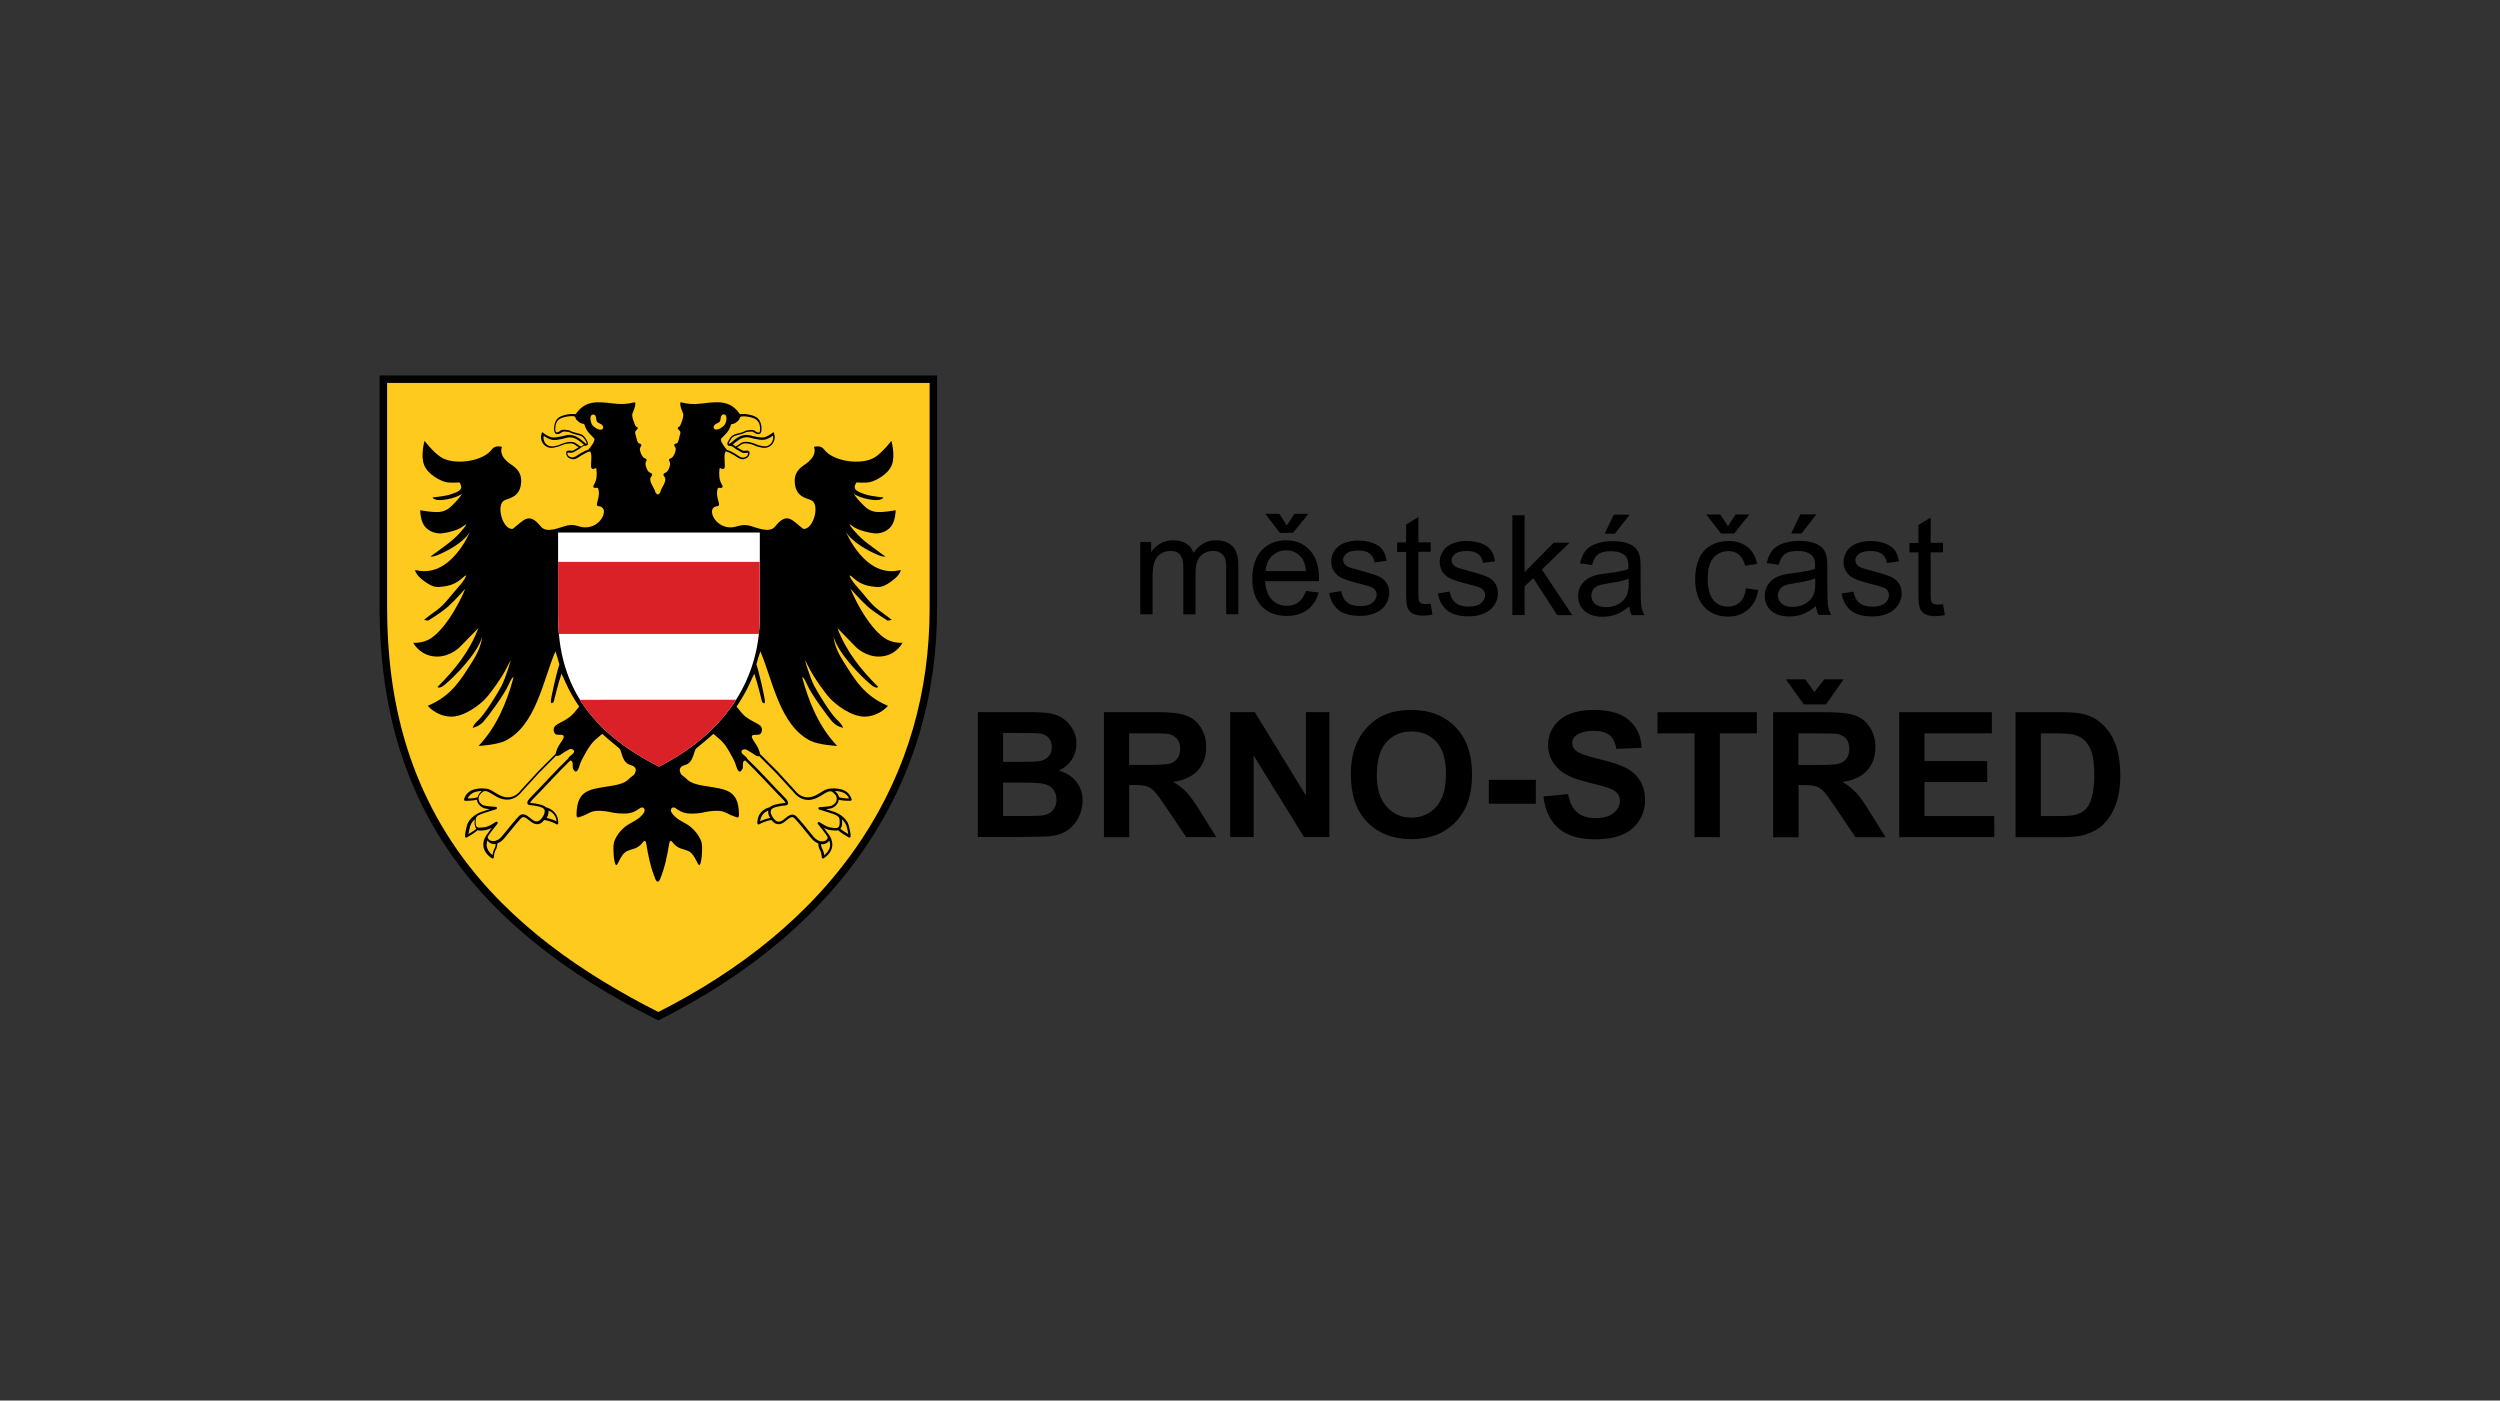 <?xml version="1.0" encoding="UTF-8"?><svg id="Vrstva_1" xmlns="http://www.w3.org/2000/svg" viewBox="0 0 322.71 180.79"><rect x="0" y="0" width="322.71" height="180.79" fill="#333333" stroke="none"/><defs><style>.cls-1{fill:#fff;}.cls-2{fill:#da2128;}.cls-3{fill:#feca1d;}</style></defs><path d="M263.44,94.66v10.68h2.43c.91,0,1.57-.05,1.97-.15,.53-.13,.96-.35,1.32-.67,.35-.32,.63-.84,.85-1.56,.22-.72,.33-1.71,.33-2.96s-.11-2.2-.33-2.87c-.22-.67-.53-1.19-.92-1.56-.4-.38-.9-.63-1.51-.76-.46-.1-1.35-.15-2.68-.15m-4.72-2.73h5.95c1.34,0,2.36,.1,3.07,.31,.95,.28,1.76,.77,2.43,1.49,.68,.71,1.19,1.58,1.54,2.61,.35,1.03,.53,2.3,.53,3.82,0,1.32-.17,2.47-.49,3.43-.4,1.17-.98,2.12-1.73,2.85-.56,.55-1.32,.98-2.29,1.29-.72,.23-1.68,.34-2.88,.34h-6.13v-16.13Zm-15.02,16.13v-16.13h11.96v2.73h-8.7v3.58h8.1v2.71h-8.1v4.39h9.01v2.72h-12.27Zm-14.64-20.37h2.5l1.19,1.64,1.28-1.64h2.49l-2.28,3.24h-2.86l-2.31-3.24Zm1.63,11.06h2.4c1.56,0,2.54-.06,2.93-.2,.38-.13,.69-.36,.91-.68,.22-.32,.33-.72,.33-1.21,0-.54-.15-.98-.43-1.31-.29-.33-.7-.54-1.23-.63-.26-.03-1.05-.05-2.38-.05h-2.54v4.09Zm-3.26,9.31v-16.13h6.86c1.72,0,2.98,.15,3.76,.44,.78,.29,1.41,.8,1.88,1.54,.47,.74,.7,1.59,.7,2.54,0,1.21-.36,2.21-1.07,3-.71,.79-1.78,1.29-3.19,1.49,.71,.41,1.29,.86,1.75,1.36,.46,.49,1.08,1.36,1.85,2.62l1.97,3.15h-3.89l-2.36-3.51c-.84-1.26-1.41-2.04-1.71-2.37-.31-.33-.64-.55-.98-.67-.35-.12-.89-.18-1.64-.18h-.65v6.74h-3.26Zm-10.15,0v-13.4h-4.78v-2.73h12.82v2.73h-4.77v13.4h-3.26Zm-19.49-5.25l3.17-.31c.19,1.07,.57,1.85,1.16,2.35,.58,.5,1.37,.75,2.36,.75,1.05,0,1.84-.22,2.37-.67,.53-.44,.8-.96,.8-1.56,0-.38-.11-.71-.34-.97-.22-.27-.61-.5-1.17-.7-.38-.14-1.25-.37-2.61-.71-1.75-.43-2.97-.96-3.67-1.6-.99-.89-1.49-1.97-1.49-3.25,0-.82,.23-1.59,.7-2.31,.46-.71,1.14-1.26,2.01-1.63,.88-.37,1.93-.56,3.18-.56,2.03,0,3.55,.44,4.57,1.33,1.02,.89,1.56,2.07,1.61,3.56l-3.26,.14c-.14-.83-.44-1.43-.9-1.79-.46-.36-1.14-.54-2.06-.54s-1.69,.19-2.22,.58c-.35,.25-.52,.58-.52,1,0,.38,.16,.71,.48,.98,.41,.35,1.41,.71,2.99,1.08,1.58,.38,2.76,.76,3.51,1.16,.76,.4,1.35,.95,1.79,1.64,.43,.69,.64,1.55,.64,2.57,0,.92-.26,1.79-.77,2.6-.52,.81-1.24,1.41-2.18,1.8-.94,.39-2.11,.59-3.51,.59-2.04,0-3.61-.47-4.7-1.41-1.09-.94-1.75-2.32-1.96-4.12m-7.05-2.15h6.07v3.09h-6.07v-3.09Zm-14.46-.68c0,1.83,.42,3.21,1.27,4.15,.84,.94,1.91,1.41,3.21,1.41s2.36-.47,3.2-1.41c.83-.93,1.25-2.34,1.25-4.21s-.41-3.23-1.21-4.14c-.81-.91-1.89-1.36-3.23-1.36s-2.43,.46-3.25,1.38c-.82,.92-1.23,2.31-1.23,4.17m-3.36,.11c0-1.65,.24-3.02,.74-4.14,.37-.82,.87-1.56,1.51-2.21,.63-.65,1.33-1.13,2.08-1.45,1.01-.43,2.16-.64,3.48-.64,2.38,0,4.28,.74,5.7,2.21,1.43,1.47,2.14,3.52,2.14,6.15s-.71,4.64-2.13,6.11c-1.42,1.47-3.31,2.21-5.67,2.21s-4.31-.73-5.72-2.19c-1.42-1.46-2.12-3.48-2.12-6.05m-15.58,7.97v-16.13h3.17l6.6,10.77v-10.77h3.03v16.13h-3.27l-6.5-10.52v10.52h-3.03Zm-13.04-9.31h2.41c1.56,0,2.54-.06,2.93-.2,.39-.13,.69-.36,.91-.68,.22-.32,.33-.72,.33-1.21,0-.54-.15-.98-.44-1.31-.29-.33-.7-.54-1.23-.63-.26-.03-1.05-.05-2.38-.05h-2.54v4.09Zm-3.26,9.31v-16.13h6.86c1.72,0,2.97,.15,3.76,.44,.78,.29,1.41,.8,1.88,1.54,.47,.74,.7,1.59,.7,2.54,0,1.21-.36,2.21-1.07,3-.71,.79-1.78,1.29-3.19,1.49,.71,.41,1.29,.86,1.75,1.36,.46,.49,1.07,1.36,1.85,2.62l1.97,3.15h-3.89l-2.36-3.51c-.84-1.26-1.41-2.04-1.72-2.37-.31-.33-.64-.55-.98-.67-.35-.12-.89-.18-1.64-.18h-.66v6.74h-3.26Zm-13.02-7.03v4.31h3.01c1.18,0,1.92-.03,2.24-.1,.48-.09,.88-.3,1.18-.64,.3-.34,.46-.8,.46-1.37,0-.49-.12-.89-.35-1.23-.24-.34-.58-.59-1.02-.74-.44-.15-1.41-.23-2.89-.23h-2.63Zm0-6.41v3.73h2.13c1.27,0,2.06-.02,2.37-.06,.56-.06,1-.25,1.31-.57,.32-.32,.48-.74,.48-1.26s-.14-.9-.41-1.22c-.28-.31-.69-.5-1.23-.56-.32-.04-1.25-.06-2.78-.06h-1.87Zm-3.26-2.69h6.45c1.28,0,2.23,.05,2.86,.16,.63,.1,1.19,.33,1.68,.66,.5,.34,.91,.79,1.24,1.35,.33,.56,.5,1.19,.5,1.88,0,.76-.2,1.45-.61,2.08-.41,.63-.96,1.1-1.65,1.42,.98,.28,1.74,.77,2.26,1.46,.53,.69,.79,1.5,.79,2.43,0,.73-.17,1.45-.51,2.14-.34,.69-.81,1.25-1.4,1.66-.59,.41-1.32,.67-2.19,.77-.54,.06-1.85,.09-3.93,.11h-5.49v-16.13Z"/><path d="M250.82,78l.23,1.4c-.44,.09-.84,.14-1.2,.14-.58,0-1.02-.09-1.34-.27-.32-.18-.54-.42-.67-.72-.13-.29-.2-.92-.2-1.87v-5.37h-1.16v-1.23h1.16v-2.32l1.58-.95v3.26h1.59v1.23h-1.59v5.46c0,.45,.03,.74,.08,.87,.06,.13,.15,.23,.27,.31,.13,.07,.31,.11,.54,.11,.18,0,.41-.02,.7-.06m-13.1-1.37l1.56-.25c.09,.63,.33,1.11,.74,1.44,.4,.33,.96,.5,1.68,.5s1.27-.15,1.62-.45c.35-.3,.53-.64,.53-1.04,0-.36-.16-.64-.47-.85-.22-.14-.76-.32-1.62-.53-1.16-.29-1.96-.55-2.41-.76-.45-.21-.79-.51-1.02-.89-.23-.38-.35-.79-.35-1.25,0-.42,.1-.8,.29-1.16,.19-.36,.45-.65,.78-.89,.25-.18,.58-.34,1.01-.46,.43-.12,.88-.19,1.37-.19,.73,0,1.38,.11,1.93,.32,.56,.21,.96,.49,1.23,.85,.26,.36,.44,.84,.54,1.45l-1.55,.21c-.07-.48-.28-.86-.61-1.13-.34-.27-.81-.41-1.43-.41-.73,0-1.25,.12-1.56,.36-.31,.24-.47,.52-.47,.84,0,.21,.07,.39,.2,.55,.13,.17,.33,.31,.61,.42,.16,.06,.62,.19,1.4,.4,1.12,.3,1.9,.54,2.34,.74,.44,.19,.79,.47,1.04,.83s.38,.81,.38,1.35-.15,1.02-.46,1.49c-.31,.47-.75,.83-1.33,1.08-.58,.26-1.24,.38-1.97,.38-1.22,0-2.14-.25-2.78-.76-.64-.51-1.04-1.25-1.21-2.24m-6.5-7.71l1.17-2.46h2.08l-1.93,2.46h-1.31Zm3.08,5.81c-.58,.24-1.44,.43-2.58,.6-.65,.09-1.11,.2-1.38,.32-.27,.12-.48,.29-.62,.52-.15,.23-.22,.48-.22,.75,0,.42,.16,.77,.48,1.06,.32,.28,.79,.42,1.4,.42s1.15-.13,1.63-.4c.48-.27,.83-.63,1.05-1.1,.17-.36,.26-.88,.26-1.58v-.58Zm.13,3.54c-.59,.5-1.15,.85-1.69,1.06-.54,.2-1.13,.31-1.75,.31-1.02,0-1.81-.25-2.37-.75-.55-.5-.82-1.14-.82-1.92,0-.46,.1-.88,.31-1.26,.21-.38,.48-.68,.82-.91,.34-.23,.72-.4,1.14-.52,.31-.08,.78-.16,1.4-.24,1.28-.15,2.22-.33,2.83-.55,0-.22,0-.36,0-.41,0-.65-.15-1.1-.45-1.36-.4-.36-1-.54-1.8-.54-.74,0-1.29,.13-1.65,.39-.35,.26-.61,.72-.79,1.39l-1.55-.21c.14-.66,.37-1.2,.69-1.6,.32-.41,.79-.72,1.4-.94,.61-.22,1.32-.33,2.12-.33s1.44,.1,1.94,.28c.5,.19,.86,.42,1.1,.71,.23,.28,.4,.64,.49,1.08,.05,.27,.08,.76,.08,1.46v2.11c0,1.47,.03,2.4,.1,2.79,.07,.39,.2,.76,.4,1.12h-1.65c-.16-.33-.27-.71-.32-1.15m-11.35-10.31l.97-1.5h1.79l-1.98,2.46h-1.69l-1.9-2.46h1.81l.99,1.5Zm2.35,8.04l1.55,.21c-.17,1.07-.6,1.91-1.31,2.52-.7,.61-1.56,.91-2.58,.91-1.28,0-2.31-.42-3.08-1.25-.78-.84-1.17-2.03-1.17-3.59,0-1.01,.17-1.89,.5-2.65,.34-.76,.84-1.32,1.53-1.7,.68-.38,1.43-.57,2.23-.57,1.01,0,1.85,.26,2.49,.77,.64,.51,1.06,1.24,1.24,2.19l-1.54,.24c-.15-.63-.4-1.1-.78-1.42-.37-.32-.82-.47-1.35-.47-.8,0-1.45,.29-1.95,.86-.5,.57-.75,1.47-.75,2.71s.24,2.17,.72,2.74c.48,.57,1.11,.85,1.88,.85,.62,0,1.14-.19,1.55-.57,.42-.38,.68-.97,.79-1.76m-18.24-7.08l1.17-2.46h2.07l-1.93,2.46h-1.31Zm3.08,5.81c-.58,.24-1.44,.43-2.58,.6-.65,.09-1.11,.2-1.38,.32-.27,.12-.48,.29-.62,.52-.15,.23-.22,.48-.22,.75,0,.42,.16,.77,.48,1.06,.32,.28,.79,.42,1.4,.42s1.15-.13,1.63-.4c.47-.27,.82-.63,1.05-1.1,.17-.36,.26-.88,.26-1.58v-.58Zm.13,3.54c-.59,.5-1.15,.85-1.69,1.06-.54,.2-1.13,.31-1.75,.31-1.03,0-1.81-.25-2.37-.75-.55-.5-.83-1.14-.83-1.92,0-.46,.1-.88,.31-1.26,.21-.38,.48-.68,.82-.91,.34-.23,.72-.4,1.14-.52,.31-.08,.78-.16,1.4-.24,1.28-.15,2.22-.33,2.82-.55,0-.22,0-.36,0-.41,0-.65-.15-1.1-.45-1.36-.4-.36-1.01-.54-1.8-.54-.74,0-1.3,.13-1.65,.39-.35,.26-.62,.72-.79,1.39l-1.55-.21c.14-.66,.37-1.2,.69-1.6,.32-.41,.79-.72,1.4-.94,.61-.22,1.32-.33,2.12-.33s1.45,.1,1.94,.28c.5,.19,.86,.42,1.1,.71,.23,.28,.4,.64,.49,1.08,.05,.27,.08,.76,.08,1.46v2.11c0,1.47,.03,2.4,.1,2.79,.07,.39,.2,.76,.4,1.12h-1.65c-.16-.33-.27-.71-.32-1.15m-15.09,1.15v-12.89h1.58v7.35l3.75-3.8h2.05l-3.57,3.46,3.93,5.88h-1.95l-3.09-4.78-1.12,1.07v3.7h-1.58Zm-9.65-2.79l1.57-.25c.09,.63,.33,1.11,.74,1.44,.4,.33,.96,.5,1.68,.5s1.27-.15,1.62-.45c.35-.3,.53-.64,.53-1.04,0-.36-.16-.64-.47-.85-.21-.14-.76-.32-1.62-.53-1.16-.29-1.97-.55-2.41-.76-.45-.21-.79-.51-1.02-.89-.23-.38-.35-.79-.35-1.25,0-.42,.1-.8,.29-1.16,.19-.36,.45-.65,.78-.89,.25-.18,.58-.34,1.01-.46,.43-.12,.88-.19,1.37-.19,.73,0,1.38,.11,1.93,.32s.96,.49,1.23,.85c.26,.36,.44,.84,.54,1.45l-1.55,.21c-.07-.48-.28-.86-.61-1.13-.34-.27-.81-.41-1.43-.41-.73,0-1.24,.12-1.55,.36-.31,.24-.47,.52-.47,.84,0,.21,.07,.39,.2,.55,.13,.17,.33,.31,.61,.42,.16,.06,.62,.19,1.4,.4,1.12,.3,1.9,.54,2.34,.74,.44,.19,.79,.47,1.05,.83,.25,.36,.38,.81,.38,1.35s-.16,1.02-.46,1.49c-.31,.47-.75,.83-1.33,1.08-.58,.26-1.24,.38-1.97,.38-1.21,0-2.14-.25-2.78-.76-.64-.51-1.04-1.25-1.22-2.24m-.92,1.37l.23,1.4c-.44,.09-.84,.14-1.19,.14-.58,0-1.02-.09-1.34-.27-.32-.18-.54-.42-.67-.72-.13-.29-.2-.92-.2-1.87v-5.37h-1.16v-1.23h1.16v-2.32l1.58-.95v3.26h1.59v1.23h-1.59v5.46c0,.45,.03,.74,.08,.87,.06,.13,.15,.23,.27,.31,.13,.07,.31,.11,.54,.11,.18,0,.41-.02,.7-.06m-13.1-1.37l1.56-.25c.09,.63,.33,1.11,.74,1.44,.4,.33,.96,.5,1.68,.5s1.27-.15,1.62-.45c.35-.3,.53-.64,.53-1.04,0-.36-.16-.64-.47-.85-.21-.14-.76-.32-1.62-.53-1.16-.29-1.97-.55-2.41-.76-.45-.21-.79-.51-1.02-.89-.23-.38-.35-.79-.35-1.25,0-.42,.1-.8,.29-1.16,.19-.36,.45-.65,.78-.89,.25-.18,.58-.34,1.01-.46,.43-.12,.88-.19,1.37-.19,.73,0,1.38,.11,1.93,.32,.56,.21,.96,.49,1.23,.85,.26,.36,.44,.84,.54,1.45l-1.55,.21c-.07-.48-.28-.86-.61-1.13-.34-.27-.81-.41-1.43-.41-.73,0-1.25,.12-1.56,.36-.31,.24-.47,.52-.47,.84,0,.21,.07,.39,.2,.55,.13,.17,.33,.31,.6,.42,.16,.06,.62,.19,1.4,.4,1.12,.3,1.9,.54,2.34,.74,.44,.19,.79,.47,1.04,.83,.25,.36,.38,.81,.38,1.35s-.16,1.02-.46,1.49c-.31,.47-.75,.83-1.33,1.08-.58,.26-1.24,.38-1.97,.38-1.21,0-2.14-.25-2.78-.76-.64-.51-1.04-1.25-1.22-2.24m-5.45-8.68l.97-1.5h1.8l-1.98,2.46h-1.69l-1.9-2.46h1.81l.99,1.5Zm-2.74,5.9h5.21c-.07-.78-.27-1.37-.6-1.76-.5-.61-1.16-.92-1.96-.92-.73,0-1.34,.24-1.84,.73-.49,.49-.77,1.14-.82,1.95m5.2,2.56l1.64,.2c-.26,.96-.73,1.7-1.43,2.23-.7,.53-1.59,.79-2.68,.79-1.37,0-2.45-.42-3.25-1.26-.8-.84-1.2-2.02-1.2-3.54s.4-2.79,1.21-3.66c.81-.87,1.86-1.3,3.15-1.3s2.27,.43,3.06,1.27c.79,.85,1.19,2.05,1.19,3.59,0,.1,0,.24,0,.42h-6.96c.06,1.03,.35,1.81,.87,2.36,.52,.55,1.17,.82,1.95,.82,.58,0,1.07-.15,1.49-.46,.41-.3,.73-.79,.98-1.46m-21.4,3.01v-9.34h1.41v1.31c.29-.46,.68-.82,1.17-1.1,.49-.28,1.04-.42,1.66-.42,.69,0,1.26,.14,1.7,.43,.45,.29,.76,.69,.94,1.2,.74-1.09,1.7-1.63,2.89-1.63,.93,0,1.64,.26,2.14,.77,.5,.51,.75,1.3,.75,2.37v6.41h-1.57v-5.88c0-.63-.05-1.09-.15-1.37-.11-.28-.29-.5-.56-.67-.27-.17-.59-.26-.95-.26-.66,0-1.2,.22-1.64,.66-.43,.44-.65,1.14-.65,2.1v5.43h-1.58v-6.07c0-.71-.13-1.23-.39-1.59-.26-.35-.68-.53-1.27-.53-.44,0-.86,.12-1.23,.35-.38,.24-.65,.58-.82,1.03-.17,.45-.26,1.1-.26,1.96v4.84h-1.58Z"/><path class="cls-3" d="M49.55,49v29.46c0,5.93,.71,11.93,2.43,17.63,1.54,5.11,3.9,9.93,7,14.27,6.57,9.18,16.03,15.73,26,20.74,10.52-5.31,20.02-12.63,26.58-22.53,6-9.06,8.85-19.25,8.85-30.11v-29.46"/><path d="M49,48.47H120.96v30.04c.01,11.21-2.99,21.42-8.92,30.37-6.08,9.18-15.12,16.83-26.87,22.74l-.19,.1-.19-.09c-11.86-5.95-20.45-12.8-26.27-20.94-3.12-4.37-5.5-9.22-7.07-14.42-1.62-5.38-2.45-11.36-2.45-17.76m.97-29.07v29.07c0,5.88,.7,11.83,2.41,17.48,1.53,5.06,3.86,9.83,6.93,14.13,6.48,9.06,15.83,15.54,25.67,20.51,10.38-5.26,19.77-12.5,26.25-22.29,5.94-8.98,8.77-19.07,8.77-29.84v-29.07H49.97Z"/><path d="M98.12,106.01c.1-.87,.68-1.24,1.06-1.38-.01,.06-.02,.12-.02,.18,0,.27,.11,.55,.25,.78-.53,.09-1.01,.29-1.29,.43m8.93,2.48c.06,.16,.1,.35,.1,.54,0,.05,0,.1,0,.15-.05,.43-.3,.83-.75,1.2-.04-.26-.12-.62-.29-.89-.06-.09-.12-.32-.14-.53,.36,.04,.65-.07,.82-.2,.12-.1,.21-.19,.26-.28m1.65-2.46s0-.06,0-.09c0-.06,0-.12-.01-.17,.3,.27,.57,.64,.65,1.11,0,0,0,0,0,0l.04,.18c.04,.19,.09,.37,.12,.61-.43-.26-.85-.54-1.02-.68,.19-.22,.23-.54,.23-.76,0-.1,0-.18-.01-.21m.9-2.95c-.55,0-1.12-.07-1.3-.18-.05-.22-.16-.42-.32-.59h-.01c-.07-.08-.13-.14-.19-.19,.64,0,1.48,.17,1.83,.96m-11.6-5.46l2.17,2.18s2.23,2.43,2.24,2.44c.12,.16,1.39,1.87,3.5,.51,.5-.33,.82-.5,1.06-.57h0s.07-.01,.15-.03c.25-.02,.39,.13,.62,.36h.01c.2,.22,.29,.48,.24,.75-.05,.31-.27,.57-.61,.73,0,0-.02,.01-.03,.02h.01s-.25,.12-1.58,.19c-.08,0-.14,.06-.15,.14,0,.08,.04,.15,.11,.17,.01,0,1.51,.45,1.92,.61h.01s.08,.04,.12,.06c.07,.03,.16,.07,.26,.13,.21,.13,.35,.32,.32,.7,0,.01,0,.02,0,.03,.02,.14,.03,.54-.14,.73-.08,.09-.21,.13-.37,.12h-.12c-.73-.07-.93-.08-1.96-.75-.07-.04-.15-.03-.21,.03-.05,.06-.05,.15,0,.21,.29,.35,.87,1.08,1,1.29l.09,.13c.17,.25,.29,.41-.07,.69,0,0-.75,.54-1.65-.55l-.71-.87c-.53-.65-.95-1.17-1.16-1.38l-.11-.12c-.26-.3-.65-.74-1.49-.03,0,0-.13,.11-.13,.11-.46,.38-.87,.65-1.35,.17-.18-.19-.52-.65-.52-1.03,0-.05,0-.09,.02-.14,.05-.2,.23-.34,.54-.43,.01,0,.59-.18,1.22-.23,.12,0,.37,0,.46-.21,.01-.04,.02-.07,.02-.11,0-.19-.16-.44-.52-.8-1.64-1.66-3.08-3.31-4.76-4.91h0c-.07-.3-.64-.53-.73-.81-.09-.28,.17-.4,.4-.42,.23-.01,.42,.2,.75,.36,.33,.15,.74,.62,1.1,.53,.01,0,.03,0,.04-.01m-4.9-43.93c.2-.32,.57-.18,.63,.11,.08,.35-.05,.91-.28,1.13-.23,.25-.63,.51-.96,.54-.41,.03-.53-.38-.21-.65,.18-.15,.35-.16,.55-.32,.2-.16,.16-.64,.25-.81m1.85,3.95c-.12-.09-.23-.19-.37-.24l.13-.1c.54-.44,1-.83,1.7-.84,.35,0,.69,.15,1.03,.21,.34,.06,.83,.18,1.24,.11,.4-.07,.8-.31,1.09-.52,.09,.3,0,.62-.15,.87-.15,.24-.39,.41-.67,.48-.28,.07-.6-.02-.91-.09-.32-.07-.67-.27-.97-.35-.29-.08-.53-.12-.79-.12-.63,0-.74,.3-1.18,.53l-.14,.08Zm.38-3.36c.22-.14,.04-.46,.45-.51,.41-.05,1.15,.09,1.54,.25,.39,.16,.54,.38,.67,.66,.12,.28,.14,.65,.11,.94-.03,.29-.14,.28-.38,.19-.24-.09-.27-.23-.48-.27-.21-.04-.59-.01-.84,.04-.25,.05-.32,.15-.53,.22-.21,.06-.17,.06-.44,.13-.26,.07-.61,.13-.85,.29-.24,.17-.39,.4-.51,.62-.12,.23-.25,.4-.15,.6,.1,.2,.35,.1,.54,.18,.19,.08,.34,.24,.54,.37,.2,.13,.44,.25,.68,.39,.24,.15,.4,.12,.62,.1,.22-.02,.26-.04,.26,.08,0,.11-.08,.35-.27,.42-.19,.07-.25,.16-.55,.09-.29-.07-.56-.33-.85-.49-.29-.15-.56-.34-.9-.44-.04-.01-.07-.02-.11-.03-.32-.29-.95-1.18-.8-1.45,.25-.29,.7-.69,.91-1,.21-.3,.28-.61,.4-.88,.46-.05,.68-.22,.93-.51m-10.35,59.54c.06,0,.17-.14,.23-.29,.61-1.49,.92-3,1.18-4.59,.08-.51,.28-.4,.46-.16,.18,.23,.35,.42,.75,.65,.4,.23,1.12,.28,1.56,.64,.44,.36,.78,1.17,.91,1.4,.13,.23,.22,.35,.33,.08,.11-.27,.21-.89,.22-1.4,.01-.51,.09-1.1-.15-1.67-.24-.57-.65-1.13-1.21-1.63-.82-.72-1.95-.92-2.59-1.99-.21-.36,.14-.8,.54-.51,.97,.7,1.54,.76,2.82,.67,.58-.04,1.12-.22,1.71-.28,1.95-.21,1.81,.28,3.11,.7,.32,.11,.56,.27,.55-.28-.04-3.21-1.69-3.24-4.36-3.67-.7-.12-1.85-.29-2.43-.94-.24-.27-.59-.37-.74-.69-.28-.57-.02-.91,.54-1.07,1.18-.32,1.11-1.82,1.47-2.15,.41-.37,1.52-1.22,2.21-1.88,.11,.08,.21,.17,.31,.25,.43,.37,.78,.64,1.17,1.15,.39,.52,.86,1.37,1.15,1.93,.29,.56,.36,1.17,.6,1.43,.24,.26,.41-.02,.53-.24,.12-.22,0-.7,.12-.93,.05-.1,.14-.13,.24-.16,1.67,1.6,3.12,3.26,4.76,4.92,.36,.36,.42,.51,.43,.56-.02,0-.07,.02-.17,.02h-.01c-.68,.05-1.26,.24-1.29,.24-.24,.07-.42,.17-.55,.3-.29,.06-1.61,.44-1.61,2.06,0,.06,.03,.11,.08,.14,.05,.03,.11,.03,.16,0,0,0,.76-.45,1.59-.55,.06,.08,.12,.14,.16,.19,.72,.72,1.41,.16,1.77-.15,0,0,.14-.11,.14-.11,.6-.51,.79-.29,1.04,0l.13,.14c.2,.21,.62,.71,1.14,1.36l.71,.87c.32,.39,.64,.61,.93,.71,.02,.28,.09,.61,.2,.79,.17,.26,.25,.7,.27,1.01,0,.12,.1,.16,.16,.16,.03,0,.06-.01,.09-.03,.67-.46,1.04-.99,1.1-1.59,.09-.85-.46-1.52-.56-1.62l-.05-.07c-.07-.12-.27-.38-.47-.64,.52,.27,.81,.29,1.34,.33h.12c.14,.02,.26,0,.37-.04,.3,.31,1.09,.77,1.39,.94,.05,.03,.11,.03,.16,0,.05-.03,.08-.09,.08-.15-.02-.45-.09-.72-.15-.98l-.04-.18s0,0,0,.01c-.24-1.46-1.9-2-2-2.03-.25-.09-.64-.21-1-.32,.45-.05,.75-.11,.86-.18,.43-.21,.71-.56,.78-.97,0-.03,0-.05,0-.08,.49,.16,1.32,.15,1.52,.15,.05,0,.1-.03,.13-.07,.03-.04,.04-.09,.02-.14-.46-1.53-2.23-1.44-2.86-1.35-.06,0-.12,.01-.19,.03-.02,0-.03,0-.04,0-.28,.08-.64,.27-1.16,.61-1.93,1.24-3.02-.36-3.07-.43,0,0-.01-.01-.02-.02l-2.25-2.45-2.25-2.25c-.01-.21-.12-.47-.22-.71-.16-.41-.65-.98-.78-1.32-.26-.69,.82-.23,1.09-.56,.19-.24,.28-.68,0-.99-.29-.31-.99-.57-1.41-.85-.42-.28-.61-.36-1.08-.91-.18-.2-.39-.46-.62-.75,.07-.1,.13-.19,.2-.29,.58-.88,1.09-1.79,1.53-2.74,.03-.06,.51-1.16,.56-1.22,.42,1.17,1.01,3.65,1.01,3.65,0,0,.37,.41,.37-.05s-.71-3.63-1.1-4.79c.15-.62,.33-1.19,.51-1.69,1.61,3.78,2.5,9.54,6.46,11.54,1.09,.55,3.46,.67,3.46,.67-2.33-2.45-3.64-5.58-4.51-8.82,0,0,.09-.3,.64,.94,.55,1.24,2.66,4.11,3.25,4.76,.59,.65,1.37,.78,1.37,.78,0,0,.01-.31-.78-1.05-.79-.74-2.41-3.35-2.95-4.39-.54-1.04-1.19-3.31-1.19-3.31,0,0,.18,.3,.68,1.28,.5,.98,1.87,2.94,2.57,3.68,.69,.74,2.77,2.43,4.6,2.34,1.83-.1,2.87-1.39,2.87-1.39-3.15-1.33-4.3-3.43-5.84-5.86-1.04-1.66-1.16-2.8-1.18-3.09,0-.04-.01-.07,0-.07s0,.02,0,.07c.46,1.96,3.37,5.03,4.85,6.24,.71,.59,.91,.27,.91,.27-2.22-2.22-4.12-4.55-5.27-7.6,0,0,1.98,2.04,2.38,2.44,.4,.4,1.78,1.49,3.56,1.19,1.78-.29,2.47-1.74,2.47-1.74,0,0-.59,.1-1.53-.2-2.12-.68-4.37-4.72-5.19-6.77,0,0,1.31,1.49,2.2,2.29,.89,.79,2.59,1.83,2.59,1.83l.55-.09s-.62-.51-1.66-1.25c-1.04-.75-1.85-1.95-2.79-2.99-.94-1.04-1.01-1.48-1.01-1.48,0,0,.01-.14,.61,.4,.6,.55,1.44,.9,2.28,1,.85,.1,1.28,.24,2.51-.66,1.24-.89,1.2-1.47,1.2-1.47-4.59,1.22-7.1-4.99-7.04-4.88,.76,1.29,2.9,2.47,4.25,3,.59,.23,.81,.14,.81,.14,0,0-1.18-.83-2.02-1.48-.86-.62-1.41-1.18-1.88-1.7-.46-.52-1.1-1.34-.36-.75,.74,.59,2.28,.89,2.87,.95,.6,.05,1.54-.15,2.13-.9,.59-.75,.59-2.09,.59-2.09,0,0-2,.39-2.8,.17-.81-.21-1.11-.57-1.7-1.17-.51-.51-.88-1.07-.97-1.21-.02-.02-.02-.04-.02-.04,0,0,0,.01,.02,.04,.45,.58,3.49,1.36,3.89,.56,0,0-1.53-.15-2.18-.35-.64-.2-1.33-.45-1.49-.79-.15-.35,.2-.8,.2-.8,0,0,1.14,.1,1.78-.05,.64-.15,2.28-.95,2.77-2.19,.49-1.24-.05-3.13-.05-3.13,0,0-1.04,1.39-2.08,2.09-1.65,1.11-5.43,.63-6.63-1-.45-.6-1.29-.3-1.29-.3,.27,.57-.06,1.34-.54,1.74-.4,.6-2.08,.94-1.93,2.88,.15,1.94,1.63,1.99,2.18,2.28,1.1,.61,.2,3.83-1.09,3.68-1.42-1.09-2.07-2.27-3.62-.32-.78,.98-2.56,.06-3.41-.12-1.19-.25-1.6,.37-2.7,.22-1.88-.25-2.75-2.6-1.37-2.71,.61-.05-.18-.91,0-2.03,.05-.22,.06-.39,.27-.35,.08,0,.18,.05,.3,0,.12-.05,.19-.15,.04-.4-.37-.61-.4-1.27-.32-2.04,.03-.22,.31,.04,.44,.02,.15-.03,.26-.06,.25-.45,0-.58-.14-1.42,.11-1.82,.07,.01,.14,.03,.21,.05,.31,.1,.57,.28,.86,.43,.31,.16,.56,.42,.9,.5,.31,.07,.4,.01,.69-.1,.24-.1,.42-.38,.43-.65,.01-.36-.27-.36-.52-.33-.19,.02-.3,.04-.47-.07-.21-.13-.42-.24-.63-.36,.47-.24,.53-.5,1.09-.51,.25,0,.49,.04,.73,.11,.33,.09,.63,.27,.97,.35,.33,.08,.68,.17,1.03,.09,.34-.08,.64-.29,.82-.59,.19-.32,.29-.71,.18-1.08l-.1-.34-.28,.2c-.29,.2-.64,.41-.99,.48-.36,.06-.8-.05-1.16-.11-.37-.06-.69-.22-1.08-.21-.77,.01-1.31,.43-1.9,.93l-.25,.21s-.09-.01-.11-.02c-.03-.08,.12-.3,.15-.36,.11-.21,.23-.4,.43-.53,.2-.14,.54-.2,.77-.26,.24-.06,.21-.06,.44-.13,.19-.05,.32-.17,.51-.21,.2-.04,.55-.07,.75-.04,.1,.02,.29,.2,.44,.25,.38,.15,.66,.07,.7-.4,.04-.34,0-.75-.13-1.07-.17-.4-.4-.62-.79-.79-.44-.18-1.19-.33-1.66-.27-.13,.01-.05,.02-.18,.02-.55-.74-1.18-1.43-2.62-1.53-.99-.04-1.7,.09-2.57,.18-.82,.08-1.59,.04-2.29-.16-.17-.05-.25-.03-.24,.15,.03,.53,.2,.78,.27,1.01,.08,.25,.17,.29,.12,.64-.05,.35-.27,.91-.38,1.16-.11,.25-.33,.18-.32,.35,.01,.17,.28,.3,.32,.48,.03,.18,0,.25-.07,.49-.07,.24-.14,.68-.26,.88-.12,.21-.39,.09-.44,.3-.05,.21,.24,.34,.18,.66-.06,.32-.18,.66-.37,.89-.19,.24-.44,.2-.49,.36-.05,.16,.17,.3,.14,.59-.03,.29-.16,.65-.34,.9-.18,.24-.42,.2-.5,.38s.1,.32,.15,.4c.32,.53-.49,1.43-.56,1.86-.03,.21-.28,.38-.34,.38s-.3-.17-.34-.38c-.07-.43-.88-1.33-.56-1.86,.05-.08,.23-.22,.15-.4-.08-.18-.32-.13-.5-.38-.18-.24-.31-.61-.34-.9-.03-.29,.19-.43,.14-.59-.05-.16-.3-.12-.49-.36-.18-.24-.31-.57-.37-.89-.06-.32,.23-.45,.18-.66-.05-.21-.32-.09-.44-.3-.12-.21-.19-.65-.27-.88-.07-.24-.1-.3-.07-.49,.03-.18,.31-.31,.32-.48,.01-.17-.21-.1-.32-.35-.11-.25-.33-.81-.38-1.16-.05-.35,.04-.39,.12-.64,.07-.23,.24-.48,.28-1.01,0-.18-.08-.2-.24-.15-.7,.19-1.48,.24-2.29,.16-.87-.09-1.58-.21-2.57-.18-1.44,.1-2.07,.79-2.62,1.53-.13,0-.05,0-.18-.02-.47-.06-1.22,.09-1.66,.27-.4,.16-.63,.39-.79,.79-.13,.32-.16,.73-.13,1.07,.05,.46,.32,.54,.7,.4,.15-.06,.34-.24,.44-.25,.2-.04,.55,0,.75,.04,.18,.04,.32,.16,.51,.21,.24,.07,.21,.07,.44,.13,.24,.06,.57,.12,.78,.26,.19,.13,.32,.33,.43,.53,.03,.06,.17,.28,.15,.36-.02,0-.06,.01-.11,.02l-.25-.21c-.59-.5-1.12-.91-1.9-.93-.39,0-.71,.15-1.07,.21-.36,.06-.79,.17-1.16,.11-.35-.06-.7-.27-.99-.48l-.29-.2-.1,.34c-.11,.37-.01,.76,.18,1.08,.19,.3,.49,.51,.83,.59s.69-.01,1.02-.09c.34-.08,.65-.26,.98-.35,.24-.06,.48-.11,.73-.11,.56,0,.62,.27,1.09,.51-.21,.13-.42,.24-.63,.36-.17,.11-.28,.09-.47,.07-.25-.03-.53-.04-.52,.33,0,.26,.18,.55,.43,.65,.29,.11,.38,.17,.69,.1,.35-.08,.6-.34,.91-.5,.29-.15,.55-.33,.86-.43,.07-.02,.14-.04,.21-.05,.26,.4,.12,1.24,.11,1.82,0,.38,.1,.41,.25,.45,.14,.02,.42-.24,.44-.02,.09,.77,.06,1.43-.31,2.04-.15,.26-.08,.35,.04,.4,.12,.05,.22,0,.3,0,.21-.04,.22,.13,.27,.35,.18,1.12-.6,1.98,0,2.03,1.38,.11,.51,2.46-1.37,2.71-1.1,.15-1.51-.48-2.7-.22-.85,.18-2.63,1.11-3.41,.12-1.55-1.94-2.2-.77-3.62,.32-1.29,.15-2.19-3.07-1.09-3.68,.54-.29,2.03-.35,2.18-2.28,.15-1.94-1.53-2.29-1.93-2.88-.49-.4-.81-1.17-.54-1.74,0,0-.84-.3-1.29,.3-1.2,1.63-4.98,2.1-6.63,1-1.04-.7-2.08-2.09-2.08-2.09,0,0-.54,1.89-.05,3.13,.49,1.24,2.13,2.04,2.77,2.19,.64,.15,1.78,.05,1.78,.05,0,0,.35,.45,.2,.8-.15,.35-.85,.6-1.49,.79-.65,.2-2.18,.35-2.18,.35,.4,.8,3.44,.02,3.88-.56,.01-.02,.02-.04,.02-.04,0,0,0,.01-.02,.04-.09,.14-.46,.69-.97,1.21-.59,.6-.89,.95-1.7,1.17-.8,.22-2.8-.17-2.8-.17,0,0,0,1.34,.59,2.09,.6,.74,1.54,.94,2.13,.9,.59-.05,2.13-.35,2.87-.95,.74-.59,.1,.23-.36,.75-.46,.52-1.02,1.07-1.88,1.7-.84,.65-2.02,1.48-2.02,1.48,0,0,.22,.09,.81-.14,1.35-.52,3.49-1.7,4.25-3,.07-.12-2.45,6.1-7.04,4.88,0,0-.04,.58,1.2,1.47,1.24,.9,1.67,.76,2.51,.66,.84-.1,1.68-.45,2.27-1,.6-.54,.6-.4,.6-.4,0,0-.07,.43-1.01,1.48-.94,1.04-1.74,2.24-2.79,2.99-1.04,.74-1.65,1.25-1.65,1.25l.55,.09s1.7-1.04,2.59-1.83c.89-.8,2.2-2.29,2.2-2.29-.82,2.05-3.07,6.1-5.19,6.77-.94,.3-1.53,.2-1.53,.2,0,0,.69,1.44,2.47,1.74,1.78,.3,3.16-.79,3.56-1.19,.4-.4,2.38-2.44,2.38-2.44-1.15,3.05-3.05,5.38-5.27,7.6,0,0,.19,.32,.91-.27,1.48-1.21,4.39-4.28,4.85-6.24,0-.04,0-.07,0-.07,0,0,0,.02,0,.07-.03,.28-.14,1.43-1.18,3.09-1.55,2.43-2.7,4.53-5.84,5.86,0,0,1.04,1.29,2.87,1.39,1.83,.1,3.91-1.59,4.6-2.34,.69-.75,2.07-2.71,2.57-3.68,.49-.98,.68-1.28,.68-1.28,0,0-.65,2.26-1.19,3.31-.54,1.04-2.16,3.65-2.95,4.39-.79,.74-.78,1.05-.78,1.05,0,0,.77-.14,1.37-.78,.59-.65,2.71-3.52,3.25-4.76,.54-1.24,.64-.94,.64-.94-.88,3.24-2.19,6.37-4.51,8.82,0,0,2.37-.13,3.46-.67,3.96-2,4.85-7.76,6.46-11.54,.18,.5,.36,1.06,.51,1.69-.39,1.16-1.1,4.35-1.1,4.79s.37,.05,.37,.05c0,0,.59-2.48,1.01-3.65,.05,.06,.53,1.16,.56,1.22,.43,.94,.94,1.86,1.53,2.74,.06,.1,.13,.19,.2,.29-.23,.29-.45,.55-.63,.75-.48,.55-.66,.63-1.08,.91-.42,.28-1.12,.54-1.41,.85-.29,.31-.2,.75-.01,.99,.27,.33,1.35-.13,1.09,.56-.13,.34-.62,.92-.78,1.32-.09,.24-.21,.51-.22,.71l-2.25,2.25-2.25,2.45s-.01,.01-.02,.02c-.04,.07-1.13,1.67-3.07,.43-.52-.34-.88-.53-1.16-.61,0,0-.01,0-.03,0-.07-.02-.13-.03-.19-.03-.63-.09-2.4-.18-2.86,1.35-.01,.05,0,.1,.02,.14,.03,.04,.08,.07,.13,.07,.2,0,1.03,0,1.52-.15,0,.03,0,.05,0,.08,.07,.41,.35,.76,.78,.97,.11,.07,.42,.13,.86,.18-.36,.11-.75,.24-1,.32-.1,.03-1.75,.58-2,2.03,0,0,0,0,0-.01l-.04,.18c-.06,.26-.13,.53-.15,.98,0,.06,.03,.12,.07,.15,.05,.03,.11,.03,.16,0,.3-.17,1.1-.63,1.39-.94,.11,.04,.23,.06,.37,.05h.12c.54-.05,.82-.07,1.34-.34-.2,.26-.4,.51-.47,.64l-.05,.07c-.09,.11-.65,.78-.56,1.62,.07,.6,.43,1.14,1.1,1.59,.03,.02,.06,.03,.09,.03,.06,0,.16-.04,.16-.16,.02-.32,.1-.76,.27-1.01,.11-.17,.18-.51,.2-.79,.29-.11,.61-.32,.93-.71l.71-.87c.53-.64,.94-1.15,1.14-1.36l.12-.14c.25-.28,.45-.51,1.05,0,0,0,.14,.11,.14,.11,.37,.31,1.06,.87,1.78,.15,.04-.04,.1-.11,.16-.19,.83,.09,1.58,.54,1.58,.55,.05,.03,.11,.03,.16,0,.05-.03,.08-.08,.08-.14,0-1.62-1.31-1.99-1.61-2.06-.13-.13-.31-.23-.55-.3-.03,0-.62-.19-1.29-.24h-.01c-.1,0-.14-.01-.17-.02,.01-.05,.07-.2,.43-.56,1.64-1.66,3.09-3.31,4.76-4.92,.09,.03,.19,.06,.24,.16,.12,.23,0,.71,.12,.93,.12,.22,.29,.49,.53,.24,.24-.26,.3-.87,.6-1.43,.29-.56,.76-1.41,1.15-1.93,.39-.52,.74-.78,1.17-1.15,.1-.08,.2-.17,.31-.25,.68,.65,1.8,1.51,2.2,1.88,.36,.33,.29,1.83,1.47,2.15,.57,.15,.82,.49,.54,1.07-.15,.31-.5,.41-.74,.69-.58,.65-1.73,.83-2.43,.94-2.67,.44-4.32,.46-4.36,3.67,0,.55,.23,.39,.55,.28,1.3-.42,1.16-.91,3.11-.7,.6,.06,1.13,.25,1.71,.28,1.28,.08,1.85,.03,2.82-.67,.39-.29,.75,.15,.54,.51-.63,1.08-1.77,1.27-2.59,1.99-.56,.49-.98,1.06-1.21,1.63-.24,.57-.16,1.15-.15,1.67,.01,.52,.11,1.13,.22,1.4,.11,.27,.2,.15,.33-.08,.13-.23,.47-1.04,.91-1.4,.44-.36,1.16-.41,1.55-.64,.4-.24,.57-.42,.75-.65,.18-.23,.38-.35,.46,.16,.25,1.58,.57,3.09,1.18,4.59,.06,.14,.17,.28,.23,.29m-13.13-7.81c-.1-.87-.68-1.24-1.05-1.38,.01,.06,.02,.12,.02,.18,0,.27-.11,.55-.25,.78,.53,.09,1.01,.29,1.29,.43h0Zm-8.93,2.48c-.06,.16-.1,.35-.1,.54,0,.05,0,.1,0,.15,.05,.43,.3,.83,.74,1.2,.04-.26,.12-.62,.29-.89,.06-.09,.12-.32,.14-.53-.36,.04-.66-.07-.82-.2-.12-.1-.21-.19-.26-.28-.06,.16-.1,.35-.1,.54,0,.05,0,.1,0,.15,.05,.43,.3,.83,.74,1.2,.04-.26,.12-.62,.29-.89,.06-.09,.12-.32,.14-.53-.36,.04-.66-.07-.82-.2-.12-.1-.21-.19-.26-.28m-1.65-2.46s0-.06,0-.09c0-.06,0-.12,.01-.17-.3,.27-.57,.64-.65,1.11,0,0,0,0,0,0l-.04,.18c-.04,.19-.09,.37-.12,.61,.43-.26,.85-.54,1.02-.68-.19-.22-.23-.54-.23-.76,0-.1,0-.18,.01-.21m-.9-2.95c.55,0,1.12-.07,1.3-.18,.05-.22,.16-.42,.32-.59h.01c.07-.08,.13-.14,.19-.19-.64,0-1.48,.17-1.83,.96m11.6-5.46s.02,0,.04,.01c.36,.09,.76-.37,1.1-.53,.33-.16,.52-.37,.75-.36,.23,.01,.49,.14,.4,.42-.09,.28-.66,.51-.73,.8h0c-1.68,1.61-3.12,3.26-4.76,4.92-.36,.37-.53,.61-.53,.8,0,.04,0,.08,.02,.11,.08,.2,.34,.21,.46,.21,.63,.05,1.21,.23,1.22,.23,.31,.09,.49,.23,.54,.43,0,.04,.01,.09,.01,.14,0,.38-.33,.84-.52,1.03-.47,.48-.89,.21-1.35-.17,0,0-.12-.1-.13-.11-.84-.72-1.23-.27-1.49,.03l-.11,.12c-.21,.22-.63,.73-1.16,1.38l-.71,.87c-.9,1.09-1.64,.55-1.65,.55-.36-.29-.24-.45-.07-.69l.09-.13c.13-.21,.71-.93,1-1.29,.05-.06,.05-.15,0-.21-.05-.06-.14-.07-.21-.03-1.03,.67-1.23,.68-1.96,.74h-.12c-.16,.02-.28-.02-.37-.11-.18-.19-.17-.59-.15-.73,0-.01,0-.02,0-.03-.03-.39,.11-.57,.32-.7,.1-.05,.19-.1,.26-.13,.04-.02,.08-.03,.12-.05h.01c.41-.17,1.91-.61,1.92-.62,.07-.02,.12-.1,.11-.17,0-.08-.07-.14-.15-.14-1.32-.07-1.57-.2-1.58-.2h.01s-.02,0-.03,0c-.34-.16-.56-.43-.61-.73-.04-.27,.04-.54,.24-.74h.01c.23-.24,.37-.39,.62-.37,.08,.01,.13,.03,.15,.03h0c.23,.06,.55,.24,1.06,.56,2.11,1.36,3.38-.35,3.49-.51,.02-.02,2.24-2.44,2.24-2.44l2.17-2.18Zm4.9-43.93c-.2-.32-.57-.18-.63,.11-.08,.35,.05,.91,.27,1.13,.24,.25,.63,.51,.96,.54,.41,.03,.53-.38,.21-.65-.18-.15-.35-.16-.55-.32-.2-.16-.16-.64-.25-.81m-1.85,3.95c.12-.09,.23-.19,.37-.24l-.13-.1c-.54-.44-1.01-.83-1.71-.84-.35,0-.69,.15-1.03,.21-.34,.06-.83,.18-1.24,.11-.4-.07-.8-.31-1.09-.52-.09,.3,0,.62,.15,.87,.15,.24,.39,.41,.67,.48,.28,.07,.6-.02,.91-.09,.32-.07,.67-.27,.97-.35,.29-.08,.53-.12,.79-.12,.63,0,.74,.3,1.18,.53l.14,.08Zm0,0c.12-.09,.23-.19,.37-.24l-.13-.1c-.54-.44-1.01-.83-1.71-.84-.35,0-.69,.15-1.03,.21-.34,.06-.83,.18-1.24,.11-.4-.07-.8-.31-1.09-.52-.09,.3,0,.62,.15,.87,.15,.24,.39,.41,.67,.48,.28,.07,.6-.02,.91-.09,.32-.07,.67-.27,.97-.35,.29-.08,.53-.12,.79-.12,.63,0,.74,.3,1.18,.53l.14,.08Zm-.38-3.36c.25,.29,.46,.46,.93,.51,.12,.27,.19,.57,.4,.88,.21,.31,.66,.71,.91,1,.14,.28-.48,1.17-.8,1.45-.04,0-.07,.02-.11,.03-.34,.11-.61,.29-.9,.44-.29,.16-.56,.41-.85,.49-.29,.07-.36-.02-.55-.09-.19-.07-.27-.31-.27-.42,0-.11,.03-.1,.26-.08,.22,.02,.38,.05,.62-.1,.24-.15,.47-.27,.67-.39,.2-.13,.35-.29,.54-.37,.19-.08,.44,.02,.54-.18,.1-.2-.03-.37-.15-.6-.12-.22-.27-.45-.5-.62-.24-.17-.59-.22-.85-.29-.26-.07-.23-.07-.44-.13-.21-.06-.28-.17-.53-.22-.25-.05-.63-.08-.84-.04-.21,.04-.24,.17-.48,.27-.24,.09-.35,.1-.38-.19-.03-.29,0-.66,.11-.94,.12-.28,.27-.5,.66-.66,.39-.16,1.13-.3,1.54-.25,.41,.05,.23,.36,.45,.51"/><path class="cls-1" d="M72.04,68.74v10.77c0,2.2,.26,4.43,.9,6.54,.57,1.89,1.44,3.67,2.59,5.28,2.41,3.37,5.88,5.78,9.53,7.63,3.85-1.96,7.33-4.66,9.74-8.3,2.22-3.36,3.28-7.13,3.28-11.15v-10.77"/><path class="cls-2" d="M74.86,90.33c.21,.34,.43,.68,.67,1,2.41,3.37,5.88,5.78,9.53,7.63,3.85-1.96,7.33-4.66,9.74-8.3,.07-.11,.15-.23,.22-.34"/><path class="cls-2" d="M72.04,72.53h26.03v6.99c0,.78-.04,1.55-.12,2.31h-25.81c-.07-.77-.1-1.54-.1-2.31"/><path class="cls-3" d="M75.02,57.64c.12-.09,.23-.18,.37-.24l-.13-.1c-.54-.44-1-.83-1.71-.84-.35,0-.69,.15-1.03,.21-.34,.06-.83,.18-1.24,.11-.4-.07-.8-.31-1.09-.52-.09,.3,0,.62,.15,.87,.15,.24,.39,.41,.67,.47,.28,.07,.6-.02,.91-.09,.32-.07,.67-.27,.97-.35,.29-.08,.53-.12,.79-.12,.63,0,.74,.3,1.18,.53"/><path class="cls-3" d="M71.85,106.01h0c-.1-.88-.68-1.24-1.06-1.38,.01,.06,.02,.12,.02,.18,0,.27-.11,.55-.25,.78,.53,.09,1.01,.29,1.29,.43"/><path class="cls-3" d="M76.87,53.69c-.2-.32-.57-.18-.63,.11-.08,.35,.05,.91,.27,1.13,.23,.25,.63,.51,.96,.54,.41,.03,.53-.38,.21-.65-.18-.15-.35-.16-.55-.32-.2-.16-.16-.64-.25-.81"/><path class="cls-3" d="M62.92,108.49c-.06,.16-.1,.35-.1,.55,0,.05,0,.1,0,.15,.05,.43,.3,.83,.75,1.19,.04-.26,.12-.62,.29-.89,.06-.09,.12-.32,.14-.53-.36,.04-.66-.07-.82-.2-.12-.1-.21-.19-.26-.28"/><path class="cls-3" d="M61.27,106.03s0-.06,0-.09c0-.06,0-.12,.01-.17-.3,.27-.57,.64-.65,1.11,0,0,0,0,0,0l-.04,.18c-.05,.19-.09,.37-.12,.61,.43-.26,.85-.53,1.02-.68-.19-.22-.23-.54-.23-.76,0-.1,0-.18,.01-.21"/><path class="cls-3" d="M60.37,103.07c.55,0,1.12-.07,1.3-.18,.05-.22,.16-.42,.32-.59h.01c.07-.08,.13-.14,.19-.19-.64,0-1.48,.17-1.83,.96"/></svg>
